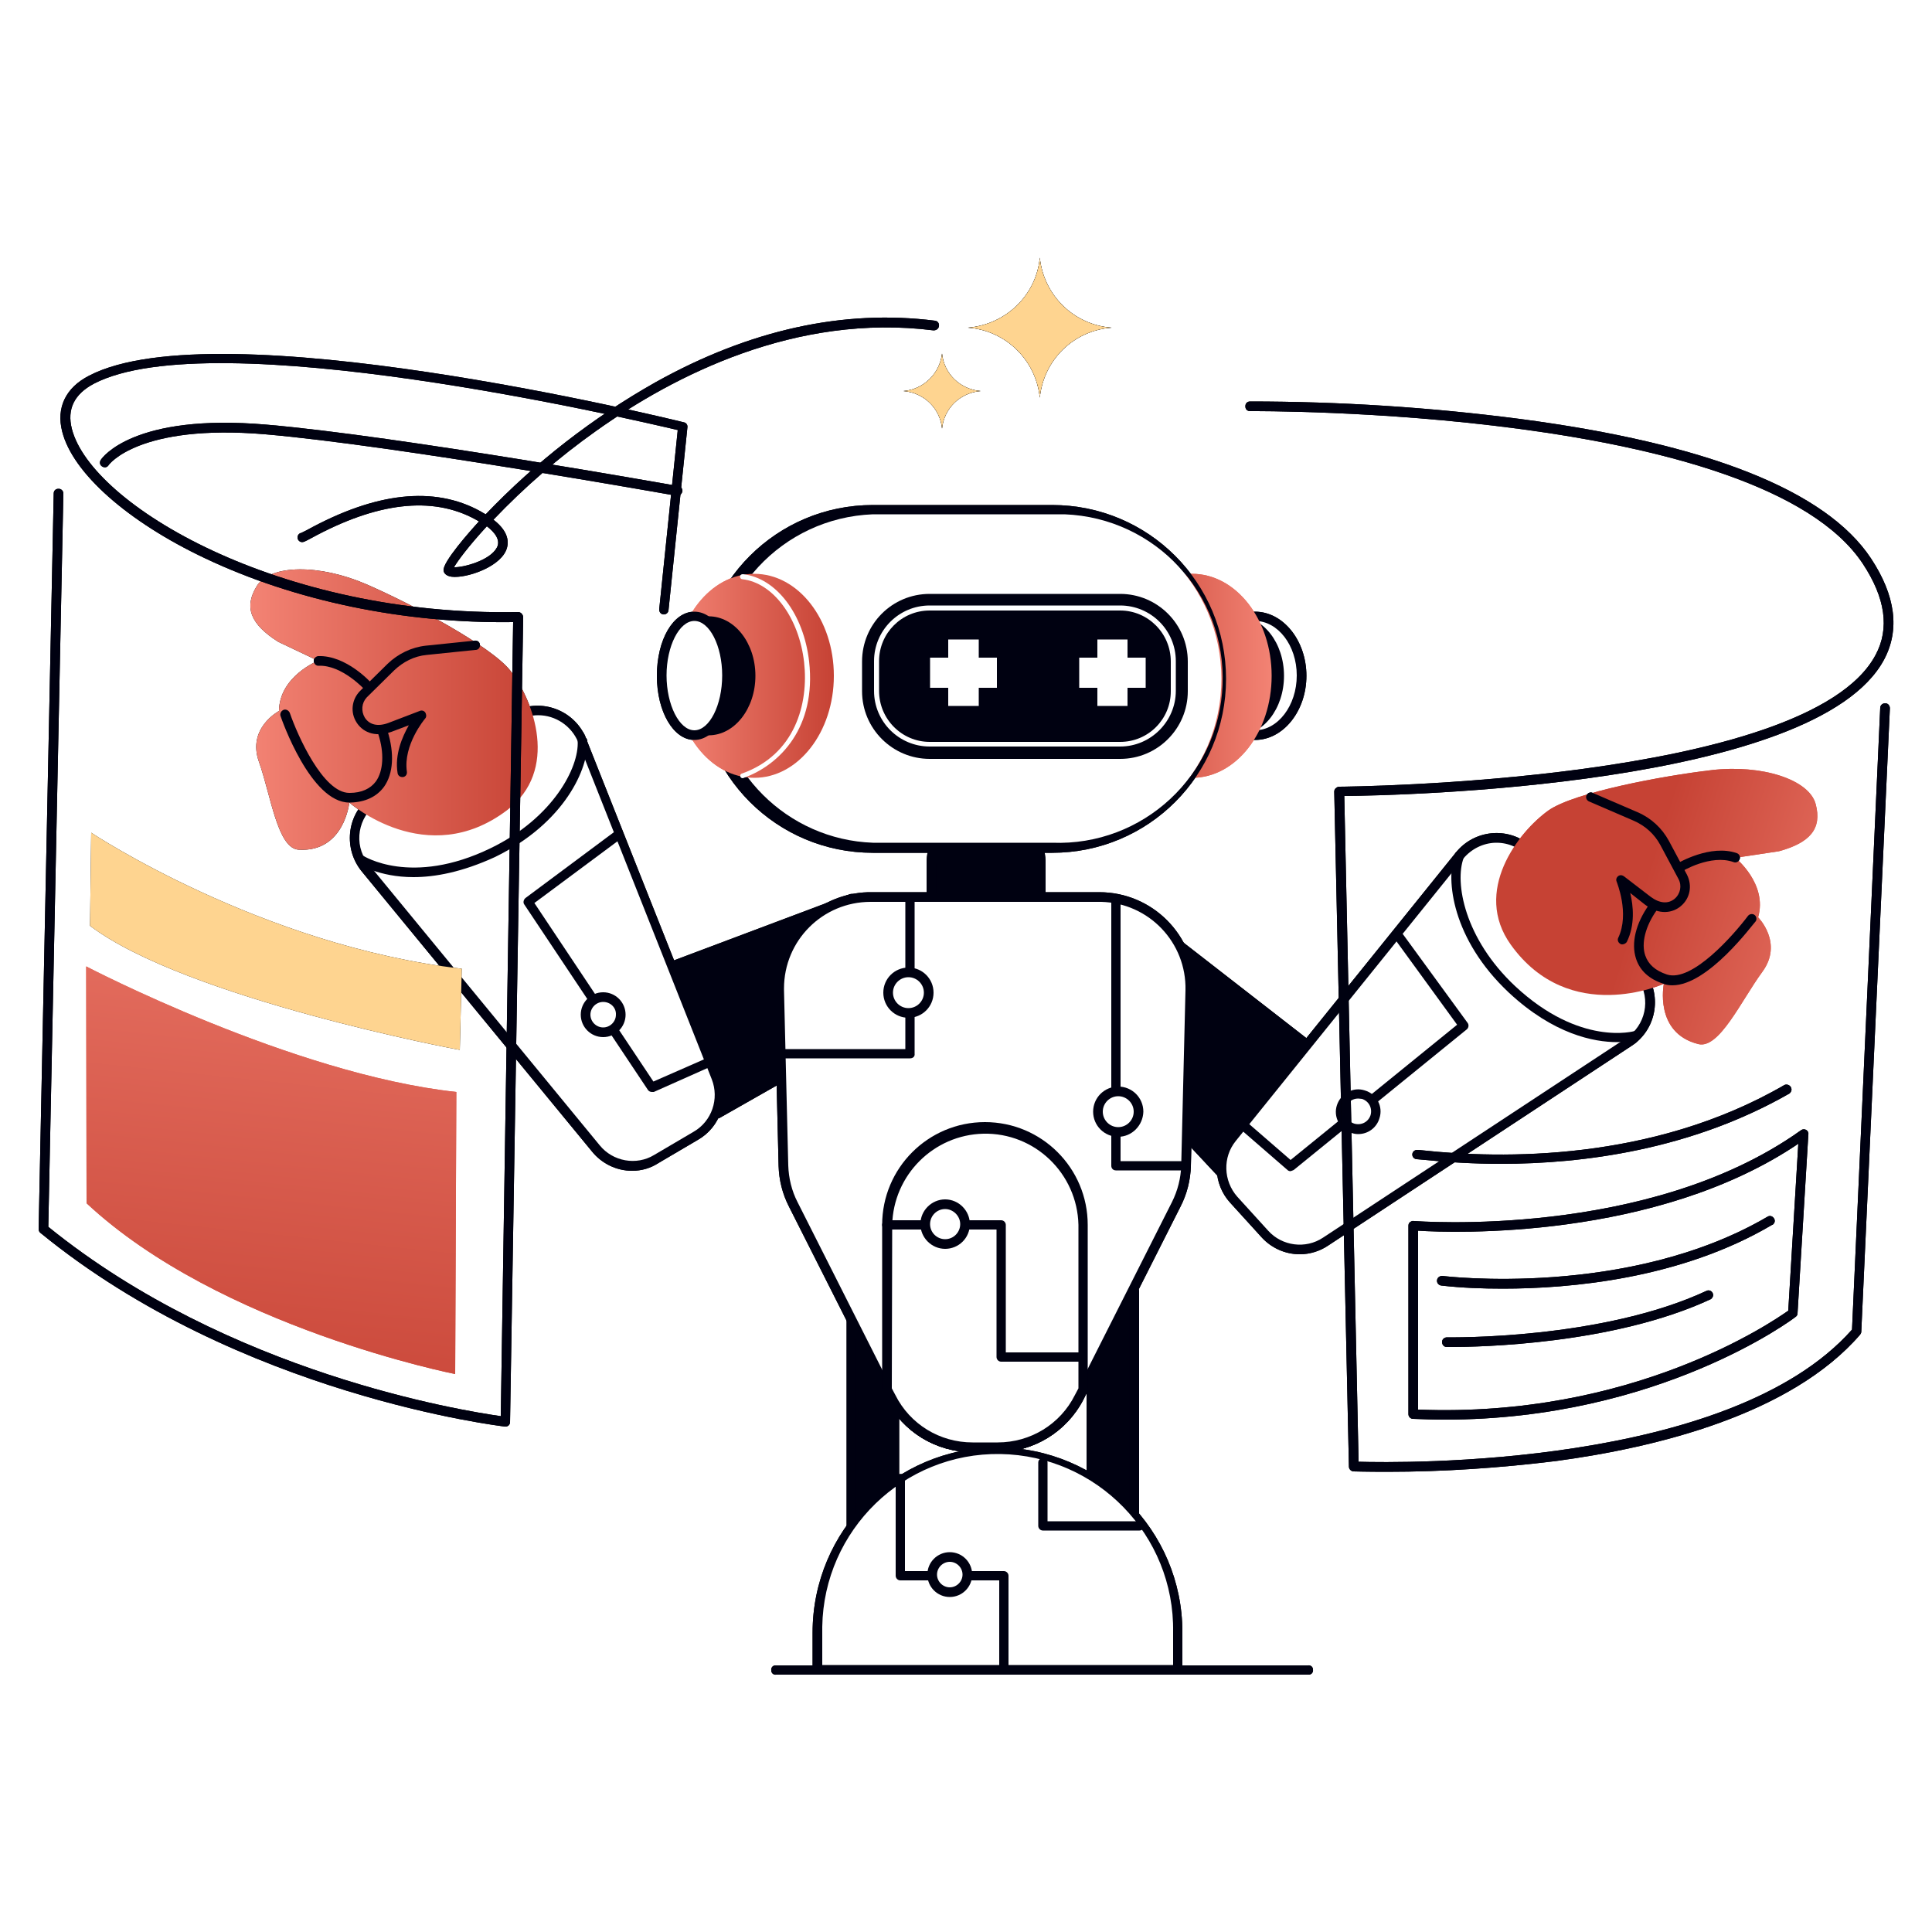 
                            <svg width="200" height="200" xmlns="http://www.w3.org/2000/svg">
                             
                            <g data-id="layer-nxjy6ph2x" class="draggable" style="" transform="translate(0, 0) scale(0.4)"><g id="robot" data-id="layer-gxlxbgln0" class="draggable">
	<rect x="220.3" y="334.2" class="st0 draggable" width="11.2" height="73.5" data-id="layer-cea4um8c9"></rect>
	<path class="st0 draggable" d="M231.5,408.9h-11.2c-0.7,0-1.2-0.6-1.2-1.2v-73.5c0-0.7,0.5-1.2,1.2-1.2c0,0,0,0,0,0h11.2   c0.7,0,1.2,0.6,1.2,1.2v73.5C232.8,408.3,232.2,408.9,231.5,408.9z M221.5,406.4h8.7v-71h-8.7V406.4z" data-id="layer-f6vvuvwnc"></path>
	<rect x="282.4" y="334.2" class="st0 draggable" width="11.2" height="73.5" data-id="layer-6ieeneh92"></rect>
	<path class="st0 draggable" d="M293.6,408.9h-11.2c-0.7,0-1.2-0.6-1.2-1.2v-73.5c0-0.7,0.6-1.2,1.2-1.2h11.2c0.7,0,1.2,0.5,1.2,1.2   c0,0,0,0,0,0v73.5C294.8,408.3,294.3,408.9,293.6,408.9L293.6,408.9z M283.6,406.4h8.7v-71h-8.7V406.4z" data-id="layer-xauyjl22z"></path>
	<polygon class="st0 draggable" points="173.6,250.1 220.4,232.5 220.4,268.3 185.4,288.2  " data-id="layer-d66muphfk"></polygon>
	<path class="st0 draggable" d="M185.4,289.5c-0.5,0-1-0.4-1.2-0.9l-11.8-38.1c-0.2-0.6,0.1-1.3,0.8-1.5l46.8-17.6c0.6-0.2,1.3,0.1,1.6,0.7   c0.1,0.1,0.1,0.3,0.1,0.5v35.8c0,0.4-0.2,0.9-0.6,1.1l-35,19.9C185.8,289.4,185.6,289.5,185.4,289.5z M175.1,250.9l11,35.5l33-18.8   v-33.3L175.1,250.9z" data-id="layer-xhlmc25tr"></path>
	<path class="st1 draggable" d="M150.7,191.6c-2.5-6.3-9.6-9.4-15.9-6.9c-0.6,0.2-1.2,0.5-1.8,0.9l-11.6,6.8l-12,7.1l-11.6,6.8   c-5.8,3.4-7.8,11-4.3,16.8c0.3,0.5,0.7,1.1,1.1,1.6l59.6,72.5c3.8,4.7,10.5,5.8,15.7,2.8l0,0l10.2-6l0,0c5.2-3.1,7.4-9.5,5.2-15.1   L150.7,191.6z" data-id="layer-mpjz231jt"></path>
	<path class="st0 draggable" d="M163.6,303c-4.1,0-7.9-1.9-10.4-5l-59.6-72.5c-4.7-5.8-3.9-14.3,1.8-19c0.5-0.5,1.1-0.9,1.7-1.2l35.2-20.8   c6.4-3.8,14.7-1.6,18.5,4.8c0.4,0.6,0.7,1.2,0.9,1.9l34.6,87.2c2.5,6.2,0.1,13.3-5.7,16.6l-10.2,6C168.4,302.3,166.1,303,163.6,303   z M139.3,185.1c-2,0-3.9,0.5-5.6,1.5l-35.2,20.8c-5.3,3-7.1,9.8-4,15c0.3,0.5,0.7,1.1,1.1,1.5l59.6,72.5c3.4,4.2,9.5,5.3,14.1,2.5   l10.2-6c4.7-2.7,6.7-8.5,4.7-13.6l-34.6-87.3C147.9,187.9,143.8,185.1,139.3,185.1L139.3,185.1z" data-id="layer-m0qoxrvrg"></path>
	
		<linearGradient id="SVGID_1_" gradientUnits="userSpaceOnUse" x1="64.863" y1="318.381" x2="139.194" y2="318.381" gradientTransform="matrix(1 0 0 -1 0 502)" data-id="layer-i8qdb7wl8">
		<stop offset="0" style="stop-color:#F38374" data-id="layer-6ytbnoah9"></stop>
		<stop offset="1" style="stop-color:#C64234" data-id="layer-4177z8dyc"></stop>
	</linearGradient>
	<path class="st2 draggable" d="M131.2,209.7c13.6-10.3,6.9-28.4,0.9-36.1c-4.9-6.3-25.3-17.2-37.3-22.4s-24.8-5.2-28.3,0.4s-1.6,10,5.5,14.5   l10.3,4.9c0,0-10,4-10.1,13c0,0-8.3,4.4-5.2,13.1c3.1,8.7,4.8,22.5,10.3,22.8c11.8,0.7,13.1-12.2,13.1-12.2   S110.4,225.4,131.2,209.7z" data-id="layer-mxv5auua2"></path>
	<path class="st0 draggable" d="M107,227c-9,0-14.2-3.4-14.5-3.6c-0.5-0.4-0.6-1.2-0.2-1.7c0.4-0.5,1-0.6,1.6-0.3l0,0   c0.1,0.1,12.5,8.1,33.1-1.9c16.1-7.8,22.9-20.9,22.5-27.7c0-0.7,0.6-1.2,1.3-1.2c0.6,0,1.1,0.5,1.2,1.1c0.4,7-5.8,21.3-23.9,30.1   C119.6,225.7,112.6,227,107,227z" data-id="layer-6s93qrro3"></path>
	<path class="st0 draggable" d="M104.1,201.1c-0.6,0-1.1-0.4-1.2-1c-0.8-4.8,1.2-9.4,2.9-12.4l-4.5,1.7c-4.6,1.6-7.6-0.2-9-2.4   c-1.7-2.6-1.3-6,0.9-8.2l7.1-7c2.7-2.6,6.2-4.3,9.9-4.7l12.6-1.3c0.7-0.1,1.3,0.3,1.4,1s-0.3,1.3-1,1.4c-0.1,0-0.1,0-0.2,0   l-12.6,1.3c-3.2,0.3-6.1,1.8-8.4,4l-7.1,7c-1.3,1.4-1.5,3.5-0.5,5.2c1.2,1.9,3.4,2.4,6.1,1.4l8.1-3.1c0.6-0.3,1.4,0,1.6,0.7   c0.2,0.5,0.1,1-0.2,1.3c-0.1,0.1-5.7,6.8-4.7,13.7c0.1,0.7-0.3,1.3-1,1.4L104.1,201.1z" data-id="layer-rq8t8a6fn"></path>
	<path class="st0 draggable" d="M90.4,207.7c-10,0-17.5-21.5-17.8-22.4c-0.2-0.6,0.1-1.3,0.8-1.6c0.6-0.2,1.3,0.1,1.6,0.8   c2,5.8,8.6,20.7,15.4,20.7h0.1c3.1,0,5.4-1.1,6.8-3c1.9-2.7,2.2-7.3,0.6-12.2c-0.2-0.6,0.1-1.3,0.8-1.6c0.6-0.2,1.3,0.1,1.6,0.8   c1.8,5.8,1.5,11-0.9,14.4c-1.9,2.6-4.9,4-8.7,4.1L90.4,207.7z" data-id="layer-qv3xb3z6o"></path>
	<path class="st0 draggable" d="M95.4,179c-0.4,0-0.7-0.1-0.9-0.4c-0.1-0.1-6-6.6-12.1-6.3c-0.7,0-1.2-0.6-1.2-1.3c0-0.6,0.5-1.1,1.1-1.2   c7.3-0.3,13.8,6.9,14,7.2c0.5,0.5,0.4,1.3-0.1,1.7C96,178.9,95.7,179,95.4,179L95.4,179z" data-id="layer-vn8grumbc"></path>
	<path class="st0 draggable" d="M168.7,282.6c-0.4,0-0.8-0.2-1-0.5l-32-48c-0.4-0.5-0.2-1.3,0.3-1.7l22.7-16.9c0.6-0.4,1.3-0.3,1.7,0.3   c0.4,0.6,0.3,1.3-0.3,1.7l0,0l-21.8,16.2l30.8,46.2l13.7-6c0.6-0.3,1.4,0,1.6,0.6c0.3,0.6,0,1.4-0.6,1.6l-14.6,6.5   C169.1,282.6,168.9,282.6,168.7,282.6z" data-id="layer-6t50m30db"></path>
	<circle class="st1 draggable" cx="156.1" cy="262.6" r="4.6" data-id="layer-6v9ketk33"></circle>
	<path class="st0 draggable" d="M156.1,268.4c-3.2,0-5.8-2.6-5.8-5.8c0-3.2,2.6-5.8,5.8-5.8c3.2,0,5.8,2.6,5.8,5.8l0,0   C161.9,265.8,159.3,268.4,156.1,268.4z M156.1,259.3c-1.8,0-3.3,1.5-3.3,3.3c0,1.8,1.5,3.3,3.3,3.3s3.3-1.5,3.3-3.3c0,0,0,0,0,0   C159.5,260.8,158,259.3,156.1,259.3z" data-id="layer-cwlz7erhw"></path>
	<polygon class="st0 draggable" points="338.6,270.5 299,239.9 288.5,274.1 316,303.5  " data-id="layer-tht30qo0h"></polygon>
	<path class="st0 draggable" d="M316,304.7c-0.3,0-0.7-0.1-0.9-0.4l-27.5-29.4c-0.3-0.3-0.4-0.8-0.3-1.2l10.6-34.2c0.2-0.7,0.9-1,1.5-0.8   c0.1,0,0.3,0.1,0.4,0.2l39.5,30.7c0.5,0.4,0.6,1.1,0.3,1.7L317,304.2C316.8,304.5,316.5,304.7,316,304.7L316,304.7z M289.9,273.8   l26,27.7l21-30.7L299.7,242L289.9,273.8z" data-id="layer-rxgts3cm7"></path>
	<path class="st1 draggable" d="M377.7,221.5c4.3-5.3,12-6.1,17.3-1.9c0.5,0.4,1,0.8,1.4,1.3l9,10l9.4,10.3l9,10c4.6,5,4.2,12.8-0.8,17.3   c-0.5,0.4-1,0.8-1.5,1.2l-78.4,51.6c-5.1,3.3-11.8,2.5-15.8-2l0,0l-8-8.8l0,0c-4.1-4.5-4.3-11.3-0.5-16L377.7,221.5z" data-id="layer-enoomrmsy"></path>
	<path class="st0 draggable" d="M336.4,324.6c-3.8,0-7.4-1.6-10-4.5l-8-8.8c-4.5-4.9-4.7-12.4-0.5-17.6l58.9-73.1c4.7-5.8,13.2-6.7,19-2   c0.5,0.4,1.1,0.9,1.5,1.4l27.5,30.3c5,5.5,4.6,14.1-0.9,19.1c-0.5,0.5-1.1,0.9-1.7,1.3l-78.4,51.6   C341.6,323.8,339,324.6,336.4,324.6z M387.3,218.1H387c-3.2,0.1-6.2,1.6-8.3,4.1l0,0l-58.9,73.1c-3.4,4.2-3.2,10.3,0.4,14.4l8,8.8   c3.6,4,9.7,4.8,14.2,1.8l78.4-51.6c5.1-3.3,6.5-10.1,3.2-15.2c-0.3-0.5-0.7-1-1.1-1.5l-27.5-30.2   C393.4,219.4,390.4,218.1,387.3,218.1z M377.7,221.5L377.7,221.5z" data-id="layer-ro5q73io2"></path>
	
		<linearGradient id="SVGID_00000070814351088157317670000017130154010324288173_" gradientUnits="userSpaceOnUse" x1="-6549.533" y1="1428.439" x2="-6475.203" y2="1428.439" gradientTransform="matrix(-0.96 -0.3 0.3 -0.96 -6218.97 -343.38)" data-id="layer-fox8471t2">
		<stop offset="0" style="stop-color:#F38374" data-id="layer-mq4evqd41"></stop>
		<stop offset="1" style="stop-color:#C64234" data-id="layer-czizb8kxx"></stop>
	</linearGradient>
	<path style="fill:url(#SVGID_00000070814351088157317670000017130154010324288173_);" d="M391,244.5c-9.9-13.8,1.8-29.1,9.8-34.8   c6.6-4.6,29.3-8.9,42.2-10.4s25.2,2.4,26.9,8.8s-1.5,10-9.5,12.2l-11.3,1.7c0,0,8.4,6.7,5.9,15.4c0,0,6.6,6.6,1.1,14.1   s-11.2,20.1-16.6,18.7c-11.5-2.9-8.9-15.6-8.9-15.6S406.2,265.7,391,244.5z" data-id="layer-oi97om7a4" class="draggable"></path>
	<path class="st0 draggable" d="M418.5,269.7c-6,0-16.4-2-28-12.8c-14.7-13.8-16.4-29.3-14-35.8c0.2-0.6,1-1,1.6-0.7c0.6,0.2,1,1,0.7,1.6   c-2.4,6.4,0.2,20.9,13.3,33.2c16.8,15.7,30.9,11.7,31,11.6c0.6-0.2,1.4,0.1,1.6,0.7c0.2,0.6-0.1,1.4-0.7,1.6c0,0-0.1,0-0.1,0   C422.2,269.5,420.3,269.7,418.5,269.7z" data-id="layer-c4k423s7o"></path>
	<path class="st0 draggable" d="M419.9,244.4c-0.2,0-0.4,0-0.5-0.1c-0.6-0.3-0.9-1-0.6-1.6c0,0,0,0,0,0c3-6.3-0.4-14.4-0.4-14.5   c-0.3-0.6,0-1.3,0.6-1.6c0.4-0.2,0.9-0.1,1.3,0.2l6.9,5.3c2.3,1.7,4.5,1.9,6.2,0.5c1.5-1.3,1.9-3.4,1-5.1l-4.7-8.8   c-1.5-2.8-3.9-5-6.9-6.3l-11.6-5c-0.6-0.3-0.9-1-0.6-1.6c0.3-0.6,1-0.9,1.6-0.6l11.6,5c3.5,1.5,6.3,4.1,8.1,7.4l4.7,8.8   c1.4,2.8,0.8,6.1-1.6,8.1c-2,1.7-5.5,2.5-9.3-0.4l-3.8-3c0.8,3.3,1.3,8.3-0.9,12.7C420.8,244.1,420.3,244.4,419.9,244.4z" data-id="layer-ccheuns5h"></path>
	<path class="st0 draggable" d="M432.8,255c-0.8,0-1.6-0.1-2.3-0.4c-3.7-1.2-6.1-3.4-7.1-6.5c-1.3-4-0.1-9.1,3.4-14c0.4-0.5,1.2-0.6,1.7-0.2   c0.5,0.4,0.6,1.1,0.3,1.6c-3,4.2-4.1,8.7-3,11.8c0.8,2.3,2.6,3.9,5.6,4.9c6.5,2.1,17.3-10.3,21-15.2c0.4-0.5,1.2-0.6,1.7-0.2   c0.5,0.4,0.6,1.1,0.3,1.6C453.6,239.2,442.1,255,432.8,255z" data-id="layer-d7izkau1b"></path>
	<path class="st0 draggable" d="M434.6,225.8c-0.7,0-1.2-0.6-1.2-1.2c0-0.4,0.2-0.8,0.6-1.1c0.4-0.2,8.7-5.1,15.5-2.7c0.6,0.2,1,0.9,0.7,1.6   c-0.2,0.6-0.9,1-1.6,0.7c-5.8-2.1-13.4,2.4-13.4,2.5C435.1,225.8,434.9,225.8,434.6,225.8z" data-id="layer-ymuq5p9jp"></path>
	<path class="st0 draggable" d="M334,303.1c-0.3,0-0.6-0.1-0.8-0.3l-12.1-10.5c-0.5-0.5-0.6-1.2-0.1-1.8c0.4-0.5,1.2-0.6,1.7-0.1c0,0,0,0,0,0   l11.3,9.8l43.1-35l-16-22c-0.4-0.6-0.2-1.3,0.4-1.7c0.5-0.3,1.2-0.2,1.6,0.3l16.7,22.9c0.4,0.5,0.3,1.3-0.2,1.7l-44.8,36.4   C334.6,302.9,334.3,303,334,303.1z" data-id="layer-k15yksrn9"></path>
	<circle class="st1 draggable" cx="351.5" cy="287.6" r="4.6" data-id="layer-jimsg59ea"></circle>
	<path class="st0 draggable" d="M351.5,293.5c-0.6,0-1.2-0.1-1.7-0.3c-3.1-0.9-4.8-4.2-3.8-7.2s4.2-4.8,7.2-3.8c3.1,0.9,4.8,4.2,3.8,7.2   C356.3,291.8,354.1,293.5,351.5,293.5z M351.5,284.3c-1.5,0-2.7,0.9-3.2,2.3l0,0c-0.5,1.8,0.4,3.6,2.2,4.2c1.8,0.5,3.6-0.4,4.2-2.2   c0.5-1.8-0.4-3.6-2.2-4.2c0,0,0,0,0,0C352.2,284.4,351.9,284.3,351.5,284.3L351.5,284.3z M347.2,286.3L347.2,286.3z" data-id="layer-hiwowrkr0"></path>
	<path class="st0 draggable" d="M255.2,209.2L255.2,209.2c7.8,0,14.2,6.4,14.2,14.2l0,0v23.4l0,0H241l0,0v-23.4   C241,215.5,247.3,209.2,255.2,209.2C255.2,209.2,255.2,209.2,255.2,209.2z" data-id="layer-eytxqwr9d"></path>
	<path class="st0 draggable" d="M269.4,248H241c-0.7,0-1.2-0.5-1.2-1.2c0,0,0,0,0,0v-23.4c0-8.5,6.9-15.4,15.4-15.4c8.5,0,15.4,6.9,15.4,15.4   v23.4C270.6,247.4,270.1,248,269.4,248C269.4,248,269.4,248,269.4,248z M242.3,245.5h25.9v-22.2c-0.6-7.2-6.9-12.5-14-11.9   c-6.3,0.5-11.3,5.5-11.9,11.9V245.5z" data-id="layer-cr7e3ckuk"></path>
	<path class="st1 draggable" d="M308,256.3l-1.1,45.3c-0.1,3.5-0.9,7-2.5,10.1l-24.2,47.9l-1,2c-4,8-12.2,13-21.1,13h-6.5   c-8.9,0-17.1-5-21.1-13l-1-2l-24.2-47.9c-1.6-3.1-2.5-6.6-2.5-10.1l-1.1-45.3c-0.3-13,10-23.9,23-24.2c0.2,0,0.4,0,0.6,0h59.2   c13,0,23.6,10.5,23.6,23.6C308.1,255.9,308.1,256.1,308,256.3z" data-id="layer-w0coe2ub3"></path>
	<path class="st0 draggable" d="M258.1,375.8h-6.5c-9.4,0-18-5.3-22.2-13.6l-25.2-49.9c-1.7-3.3-2.6-6.9-2.7-10.6l-1.1-45.3   c-0.3-13.7,10.5-25.1,24.3-25.5c0.2,0,0.4,0,0.6,0h59.2c13.7,0,24.8,11.1,24.8,24.9c0,0.2,0,0.4,0,0.6l-1.1,45.3   c-0.1,3.7-1,7.3-2.7,10.6l-25.2,49.9C276.1,370.5,267.5,375.8,258.1,375.8z M225.3,233.4c-12.4,0-22.4,10-22.4,22.4   c0,0.2,0,0.3,0,0.5l1.1,45.3c0.1,3.3,0.9,6.6,2.4,9.5l25.2,49.9c3.8,7.6,11.5,12.3,20,12.3h6.5c8.5,0,16.2-4.7,20-12.3l25.2-49.9   c1.5-3,2.3-6.2,2.4-9.5l1.1-45.3l0,0c0.3-12.4-9.5-22.6-21.8-22.9c-0.2,0-0.4,0-0.5,0L225.3,233.4z" data-id="layer-n7t9yc6wl"></path>
	<path class="st1 draggable" d="M280.2,317v42.6l-1,2c-4,8-12.2,13-21.1,13h-6.5c-8.9,0-17.1-5-21.1-13l-1-2V317c-0.3-14,10.8-25.6,24.8-25.8   c14-0.3,25.6,10.8,25.8,24.8C280.2,316.3,280.2,316.7,280.2,317z" data-id="layer-l52ng292o"></path>
	<path class="st0 draggable" d="M258.1,375.8h-6.5c-9.4,0-18-5.3-22.2-13.6l-1-2c-0.1-0.2-0.1-0.4-0.1-0.6V317c0-14.7,11.9-26.6,26.6-26.6   c14.7,0,26.6,11.9,26.6,26.6v42.6c0,0.2,0,0.4-0.1,0.6l-1,2C276.1,370.5,267.5,375.8,258.1,375.8L258.1,375.8z M230.8,359.3   l0.9,1.7c3.8,7.6,11.5,12.3,20,12.3h6.5c8.5,0,16.2-4.7,20-12.3l0.9-1.7V317c-0.3-13.3-11.3-23.9-24.6-23.6   c-12.9,0.3-23.3,10.7-23.6,23.6L230.8,359.3z M280.2,359.6L280.2,359.6z" data-id="layer-cu7r44hwj"></path>
	<path class="st0 draggable" d="M235.5,273.9h-33.2c-0.7,0.1-1.3-0.4-1.3-1.1c-0.1-0.7,0.4-1.3,1.1-1.3c0.1,0,0.1,0,0.2,0h32v-39   c0-0.7,0.6-1.2,1.2-1.2c0.7,0,1.2,0.6,1.2,1.2v40.2C236.8,273.4,236.3,273.9,235.5,273.9C235.6,273.9,235.6,273.9,235.5,273.9z" data-id="layer-q009hawwl"></path>
	<path class="st0 draggable" d="M306.9,302.9h-18.1c-0.7,0-1.2-0.5-1.2-1.2c0,0,0,0,0,0v-68.2c-0.1-0.7,0.4-1.3,1.1-1.3   c0.7-0.1,1.3,0.4,1.3,1.1c0,0.1,0,0.1,0,0.2v67h16.8c0.7-0.1,1.3,0.4,1.3,1.1c0.1,0.7-0.4,1.3-1.1,1.3   C307.1,302.8,307,302.8,306.9,302.9L306.9,302.9z" data-id="layer-hmmssaau8"></path>
	<circle class="st1 draggable" cx="235.1" cy="256.9" r="5.2" data-id="layer-bqqxgkesz"></circle>
	<path class="st0 draggable" d="M235.1,263.4c-3.6,0-6.5-2.9-6.5-6.5c0-3.6,2.9-6.5,6.5-6.5c3.6,0,6.5,2.9,6.5,6.5c0,0,0,0,0,0   C241.6,260.5,238.7,263.4,235.1,263.4z M235.1,252.9c-2.2,0-4,1.8-4,4s1.8,4,4,4s4-1.8,4-4S237.3,252.9,235.1,252.9z" data-id="layer-7afq17zva"></path>
	<circle class="st1 draggable" cx="289.4" cy="287.7" r="5.2" data-id="layer-ekhkgqsl6"></circle>
	<path class="st0 draggable" d="M289.4,294.2c-3.6,0-6.5-2.9-6.5-6.5s2.9-6.5,6.5-6.5s6.5,2.9,6.5,6.5c0,0,0,0,0,0   C295.8,291.3,292.9,294.2,289.4,294.2z M289.4,283.7c-2.2,0-4,1.8-4,4s1.8,4,4,4s4-1.8,4-4S291.6,283.7,289.4,283.7z" data-id="layer-0jw5joqtx"></path>
	<path class="st0 draggable" d="M279.6,352.4h-20.5c-0.7,0-1.2-0.6-1.2-1.2v-33h-28.4c-0.7,0-1.2-0.6-1.2-1.2c0-0.7,0.6-1.2,1.2-1.2h29.6   c0.7,0,1.2,0.6,1.2,1.2v33h19.2c0.7,0,1.2,0.6,1.2,1.2C280.9,351.8,280.3,352.4,279.6,352.4L279.6,352.4z" data-id="layer-tmkedg6uh"></path>
	<circle class="st1 draggable" cx="244.6" cy="316.8" r="5.1" data-id="layer-puoevmy76"></circle>
	<path class="st0 draggable" d="M244.6,323.2c-3.5,0-6.4-2.9-6.4-6.4c0-3.5,2.9-6.4,6.4-6.4c3.5,0,6.4,2.9,6.4,6.4   C251,320.4,248.1,323.2,244.6,323.2C244.6,323.2,244.6,323.2,244.6,323.2z M244.6,312.9c-2.2,0-3.9,1.8-3.9,3.9   c0,2.2,1.8,3.9,3.9,3.9c2.2,0,3.9-1.8,3.9-3.9C248.5,314.7,246.7,312.9,244.6,312.9L244.6,312.9z" data-id="layer-xirxoqvj5"></path>
	<ellipse class="st1" cx="324.8" cy="174.9" rx="12" ry="15.4" data-id="layer-hhk49uovz"></ellipse>
	<path class="st0 draggable" d="M324.8,191.5c-7.3,0-13.3-7.5-13.3-16.6s6-16.6,13.3-16.6s13.3,7.5,13.3,16.6S332.1,191.5,324.8,191.5z    M324.8,160.7c-6,0-10.8,6.4-10.8,14.1s4.9,14.2,10.8,14.2s10.8-6.4,10.8-14.2S330.7,160.7,324.8,160.7z" data-id="layer-hgttk8oo0"></path>
	<ellipse class="st0" cx="320.3" cy="174.9" rx="12" ry="15.4" data-id="layer-44lwnbyx8"></ellipse>
	
		<linearGradient id="SVGID_00000148640055561441688570000000496846112681018300_" gradientUnits="userSpaceOnUse" x1="-6442.09" y1="1856.84" x2="-6400.83" y2="1856.84" gradientTransform="matrix(-1 0 0 1 -6112.94 -1681.99)" data-id="layer-19dcsw4i7">
		<stop offset="0" style="stop-color:#F38374" data-id="layer-mthuy4fe5"></stop>
		<stop offset="1" style="stop-color:#C64234" data-id="layer-af3i2dbpp"></stop>
	</linearGradient>
	
		<ellipse style="fill:url(#SVGID_00000148640055561441688570000000496846112681018300_);" cx="308.5" cy="174.9" rx="20.6" ry="26.4" data-id="layer-8qnlb3ecc"></ellipse>
	<path class="st1 draggable" d="M225.9,131.9h46.4c24.2,0,43.8,19.6,43.8,43.8v0c0,24.2-19.6,43.8-43.8,43.8h-46.4   c-24.2,0-43.8-19.6-43.8-43.8v0C182.2,151.5,201.8,131.9,225.9,131.9z" data-id="layer-9yqjteaxa"></path>
	<path class="st0 draggable" d="M272.3,220.7h-46.4c-24.9,0-45-20.1-45-45s20.1-45,45-45h46.4c24.9,0,45,20.1,45,45S297.2,220.7,272.3,220.7z    M225.9,133.1c-23.5,0.9-41.8,20.6-40.9,44.1c0.8,22.2,18.7,40.1,40.9,40.9h46.4c23.5,0.9,43.2-17.4,44.1-40.9   c0.9-23.5-17.4-43.2-40.9-44.1c-1.1,0-2.1,0-3.2,0H225.9z" data-id="layer-74q6iujor"></path>
	
		<linearGradient id="SVGID_00000033355949230174275210000013286783907026274204_" gradientUnits="userSpaceOnUse" x1="174.56" y1="327.15" x2="215.82" y2="327.15" gradientTransform="matrix(1 0 0 -1 0 502)" data-id="layer-3t15zono9">
		<stop offset="0" style="stop-color:#F38374" data-id="layer-3mu7w0wgf"></stop>
		<stop offset="1" style="stop-color:#C64234" data-id="layer-dwl0sjl28"></stop>
	</linearGradient>
	
		<ellipse style="fill:url(#SVGID_00000033355949230174275210000013286783907026274204_);" cx="195.2" cy="174.9" rx="20.6" ry="26.4" data-id="layer-cwwzhk3y7"></ellipse>
	<ellipse class="st0" cx="183.4" cy="174.9" rx="12.1" ry="15.4" data-id="layer-tbb7ldpia"></ellipse>
	<ellipse class="st1" cx="179.7" cy="174.9" rx="8.4" ry="15.4" data-id="layer-w8t9ohaoj"></ellipse>
	<path class="st0 draggable" d="M179.7,191.5c-5.4,0-9.7-7.3-9.7-16.6s4.2-16.6,9.7-16.6s9.7,7.3,9.7,16.6S185.1,191.5,179.7,191.5z    M179.7,160.7c-3.9,0-7.2,6.5-7.2,14.1s3.3,14.2,7.2,14.2s7.2-6.5,7.2-14.2S183.6,160.7,179.7,160.7z" data-id="layer-n0h94nlr1"></path>
	<path class="st1 draggable" d="M192.2,201.4c-0.3,0-0.5-0.2-0.6-0.4c-0.1-0.3,0-0.7,0.4-0.8c0,0,0,0,0,0c13.8-4.9,17.3-18.1,16.1-28.8   c-1.3-11.5-8-20.6-16-21.5c-0.3,0-0.6-0.3-0.6-0.7c0-0.3,0.3-0.6,0.7-0.6c0,0,0,0,0.1,0c8.6,1,15.7,10.3,17.1,22.6   c1.9,17-7.5,26.7-16.9,30.1C192.4,201.4,192.3,201.4,192.2,201.4z" data-id="layer-5ek49msxx"></path>
	<path class="st0 draggable" d="M240.6,153.7h49.3c9.6,0,17.5,7.8,17.5,17.5v7.7c0,9.6-7.8,17.5-17.5,17.5h-49.3c-9.6,0-17.5-7.8-17.5-17.5   v-7.7C223.1,161.5,230.9,153.7,240.6,153.7z" data-id="layer-c45w49g0u"></path>
	<path class="st1 draggable" d="M289.9,193.2h-49.3c-7.9,0-14.4-6.4-14.4-14.4v-7.7c0-7.9,6.4-14.4,14.4-14.4h49.3c7.9,0,14.4,6.4,14.4,14.4   v7.7C304.3,186.7,297.8,193.2,289.9,193.2z M240.6,158c-7.3,0-13.1,5.9-13.1,13.1v7.7c0,7.3,5.9,13.2,13.1,13.2c0,0,0,0,0,0h49.3   c7.3,0,13.1-5.9,13.1-13.1v-7.7c0-7.3-5.9-13.2-13.1-13.2c0,0,0,0,0,0H240.6z" data-id="layer-bv8pxuq1v"></path>
	<path class="st1 draggable" d="M258,170.2h-4.7v-4.7h-7.9v4.7h-4.7v7.8h4.7v4.7h7.9v-4.7h4.7V170.2z" data-id="layer-712rdb8s0"></path>
	<path class="st1 draggable" d="M296.5,170.2h-4.7v-4.7H284v4.7h-4.7v7.8h4.7v4.7h7.8v-4.7h4.7V170.2z" data-id="layer-vctckfqh5"></path>
	<path class="st1 draggable" d="M258.1,375.8L258.1,375.8c25.8,0,46.6,20.9,46.6,46.6l0,0v9.7l0,0h-93.3l0,0v-9.7   C211.5,396.7,232.4,375.8,258.1,375.8z" data-id="layer-q5vdmki42"></path>
	<path class="st0 draggable" d="M304.8,433.4h-93.3c-0.7,0-1.2-0.5-1.2-1.2c0,0,0,0,0,0v-9.7c0-26.4,21.4-47.9,47.8-47.9   c26.4,0,47.9,21.4,47.9,47.8c0,0,0,0,0,0v9.7C306,432.8,305.4,433.4,304.8,433.4z M212.8,430.9h90.8v-8.5   c0.4-25.1-19.7-45.7-44.7-46.1c-25.1-0.4-45.7,19.7-46.1,44.7c0,0.4,0,0.9,0,1.3V430.9z" data-id="layer-y3c0y2xo5"></path>
	<path class="st0 draggable" d="M338.5,433.4H200.9c-0.7,0.1-1.3-0.4-1.3-1.1c-0.1-0.7,0.4-1.3,1.1-1.3c0.1,0,0.1,0,0.2,0h137.6   c0.7-0.1,1.3,0.4,1.3,1.1c0.1,0.7-0.4,1.3-1.1,1.3C338.6,433.4,338.5,433.4,338.5,433.4z" data-id="layer-rgbikb2qr"></path>
	<path class="st0 draggable" d="M259.8,432.6c-0.7,0-1.2-0.5-1.2-1.2c0,0,0,0,0,0v-22.4h-25.6c-0.7,0-1.2-0.6-1.2-1.2v-25   c-0.1-0.7,0.4-1.3,1.1-1.3c0.7-0.1,1.3,0.4,1.3,1.1c0,0.1,0,0.1,0,0.2v23.8h25.6c0.7,0,1.2,0.6,1.2,1.2v23.7   C261,432,260.4,432.6,259.8,432.6z" data-id="layer-amf438icp"></path>
	<circle class="st1 draggable" cx="245.8" cy="407.5" r="4.6" data-id="layer-lfxorujbf"></circle>
	<path class="st0 draggable" d="M245.8,413.3c-3.2,0-5.8-2.6-5.8-5.8c0-3.2,2.6-5.8,5.8-5.8c3.2,0,5.8,2.6,5.8,5.8l0,0   C251.6,410.7,249,413.3,245.8,413.3z M245.8,404.2c-1.8,0-3.3,1.5-3.3,3.3s1.5,3.3,3.3,3.3c1.8,0,3.3-1.5,3.3-3.3   S247.6,404.2,245.8,404.2L245.8,404.2z" data-id="layer-5z8ieu2g5"></path>
	<path class="st0 draggable" d="M294.8,396.1h-24.9c-0.7,0-1.2-0.6-1.2-1.2v-16.4c0-0.7,0.6-1.2,1.2-1.2c0.7,0,1.2,0.6,1.2,1.2l0,0v15.2h23.6   c0.7-0.1,1.3,0.4,1.3,1.1c0.1,0.7-0.4,1.3-1.1,1.3C294.9,396.1,294.9,396.1,294.8,396.1L294.8,396.1z" data-id="layer-airsgeh9d"></path>
</g><rect x="220.3" y="334.2" class="st0 draggable" width="11.2" height="73.5" style="; fill:#000111;" data-id="layer-swxti8fj6"></rect><path class="st0 draggable" d="M231.5,408.9h-11.2c-0.7,0-1.2-0.6-1.2-1.2v-73.5c0-0.7,0.5-1.2,1.2-1.2c0,0,0,0,0,0h11.2   c0.7,0,1.2,0.6,1.2,1.2v73.5C232.8,408.3,232.2,408.9,231.5,408.9z M221.5,406.4h8.7v-71h-8.7V406.4z" style="; fill:#000111;" data-id="layer-46icxbsdm"></path><rect x="282.4" y="334.2" class="st0 draggable" width="11.2" height="73.5" style="; fill:#000111;" data-id="layer-mqjkks3m8"></rect><path class="st0 draggable" d="M293.6,408.9h-11.2c-0.7,0-1.2-0.6-1.2-1.2v-73.5c0-0.7,0.6-1.2,1.2-1.2h11.2c0.7,0,1.2,0.5,1.2,1.2   c0,0,0,0,0,0v73.5C294.8,408.3,294.3,408.9,293.6,408.9L293.6,408.9z M283.6,406.4h8.7v-71h-8.7V406.4z" style="; fill:#000111;" data-id="layer-z47yeh7r3"></path><polygon class="st0 draggable" points="173.6,250.1 220.4,232.5 220.4,268.3 185.4,288.2  " style="; fill:#000111;" data-id="layer-uwszisfwn"></polygon><path class="st0 draggable" d="M185.4,289.5c-0.5,0-1-0.4-1.2-0.9l-11.8-38.1c-0.2-0.6,0.1-1.3,0.8-1.5l46.8-17.6c0.6-0.2,1.3,0.1,1.6,0.7   c0.1,0.1,0.1,0.3,0.1,0.5v35.8c0,0.4-0.2,0.9-0.6,1.1l-35,19.9C185.8,289.4,185.6,289.5,185.4,289.5z M175.1,250.9l11,35.5l33-18.8   v-33.3L175.1,250.9z" style="; fill:#000111;" data-id="layer-6wr5tr95m"></path><path class="st1 draggable" d="M150.7,191.6c-2.5-6.3-9.6-9.4-15.9-6.9c-0.6,0.2-1.2,0.5-1.8,0.9l-11.6,6.8l-12,7.1l-11.6,6.8   c-5.8,3.4-7.8,11-4.3,16.8c0.3,0.5,0.7,1.1,1.1,1.6l59.6,72.5c3.8,4.7,10.5,5.8,15.7,2.8l0,0l10.2-6l0,0c5.2-3.1,7.4-9.5,5.2-15.1   L150.7,191.6z" style="; fill:#FFFFFF;" data-id="layer-cqhoxeejm"></path><path class="st0 draggable" d="M163.6,303c-4.1,0-7.9-1.9-10.4-5l-59.6-72.5c-4.7-5.8-3.9-14.3,1.8-19c0.5-0.5,1.1-0.9,1.7-1.2l35.2-20.8   c6.4-3.8,14.7-1.6,18.5,4.8c0.4,0.6,0.7,1.2,0.9,1.9l34.6,87.2c2.5,6.2,0.1,13.3-5.7,16.6l-10.2,6C168.4,302.3,166.1,303,163.6,303   z M139.3,185.1c-2,0-3.9,0.5-5.6,1.5l-35.2,20.8c-5.3,3-7.1,9.8-4,15c0.3,0.5,0.7,1.1,1.1,1.5l59.6,72.5c3.4,4.2,9.5,5.3,14.1,2.5   l10.2-6c4.7-2.7,6.7-8.5,4.7-13.6l-34.6-87.3C147.9,187.9,143.8,185.1,139.3,185.1L139.3,185.1z" style="; fill:#000111;" data-id="layer-wy1t6non9"></path><linearGradient id="SVGID_1_" gradientUnits="userSpaceOnUse" x1="64.863" y1="318.381" x2="139.194" y2="318.381" gradientTransform="matrix(1 0 0 -1 0 502)" data-id="layer-h985f7gsl">
		<stop offset="0" style="stop-color:#F38374" data-id="layer-y8rg8p9qr"></stop>
		<stop offset="1" style="stop-color:#C64234" data-id="layer-adi3pksa1"></stop>
	</linearGradient><stop offset="0" style="stop-color:#F38374" data-id="layer-9lp5ikuc4"></stop><stop offset="1" style="stop-color:#C64234" data-id="layer-rqb7f04qa"></stop><path class="st2 draggable" d="M131.2,209.7c13.6-10.3,6.9-28.4,0.9-36.1c-4.9-6.3-25.3-17.2-37.3-22.4s-24.8-5.2-28.3,0.4s-1.6,10,5.5,14.5   l10.3,4.9c0,0-10,4-10.1,13c0,0-8.3,4.4-5.2,13.1c3.1,8.7,4.8,22.5,10.3,22.8c11.8,0.7,13.1-12.2,13.1-12.2   S110.4,225.4,131.2,209.7z" style="; fill:url(#SVGID_1_);" data-id="layer-jwdgcqqdo"></path><path class="st0 draggable" d="M107,227c-9,0-14.2-3.4-14.5-3.6c-0.5-0.4-0.6-1.2-0.2-1.7c0.4-0.5,1-0.6,1.6-0.3l0,0   c0.1,0.1,12.5,8.1,33.1-1.9c16.1-7.8,22.9-20.9,22.5-27.7c0-0.7,0.6-1.2,1.3-1.2c0.6,0,1.1,0.5,1.2,1.1c0.4,7-5.8,21.3-23.9,30.1   C119.6,225.7,112.6,227,107,227z" style="; fill:#000111;" data-id="layer-dcfq32vk8"></path><path class="st0 draggable" d="M104.1,201.1c-0.6,0-1.1-0.4-1.2-1c-0.8-4.8,1.2-9.4,2.9-12.4l-4.5,1.7c-4.6,1.6-7.6-0.2-9-2.4   c-1.7-2.6-1.3-6,0.9-8.2l7.1-7c2.7-2.6,6.2-4.3,9.9-4.7l12.6-1.3c0.7-0.1,1.3,0.3,1.4,1s-0.3,1.3-1,1.4c-0.1,0-0.1,0-0.2,0   l-12.6,1.3c-3.2,0.3-6.1,1.8-8.4,4l-7.1,7c-1.3,1.4-1.5,3.5-0.5,5.2c1.2,1.9,3.4,2.4,6.1,1.4l8.1-3.1c0.6-0.3,1.4,0,1.6,0.7   c0.2,0.5,0.1,1-0.2,1.3c-0.1,0.1-5.7,6.8-4.7,13.7c0.1,0.7-0.3,1.3-1,1.4L104.1,201.1z" style="; fill:#000111;" data-id="layer-9csrmf3kz"></path><path class="st0 draggable" d="M90.4,207.7c-10,0-17.5-21.5-17.8-22.4c-0.2-0.6,0.1-1.3,0.8-1.6c0.6-0.2,1.3,0.1,1.6,0.8   c2,5.8,8.6,20.7,15.4,20.7h0.1c3.1,0,5.4-1.1,6.8-3c1.9-2.7,2.2-7.3,0.6-12.2c-0.2-0.6,0.1-1.3,0.8-1.6c0.6-0.2,1.3,0.1,1.6,0.8   c1.8,5.8,1.5,11-0.9,14.4c-1.9,2.6-4.9,4-8.7,4.1L90.4,207.7z" style="; fill:#000111;" data-id="layer-b4kj6ue47"></path><path class="st0 draggable" d="M95.4,179c-0.4,0-0.7-0.1-0.9-0.4c-0.1-0.1-6-6.6-12.1-6.3c-0.7,0-1.2-0.6-1.2-1.3c0-0.6,0.5-1.1,1.1-1.2   c7.3-0.3,13.8,6.9,14,7.2c0.5,0.5,0.4,1.3-0.1,1.7C96,178.9,95.7,179,95.4,179L95.4,179z" style="; fill:#000111;" data-id="layer-lp25eyzvi"></path><path class="st0 draggable" d="M168.7,282.6c-0.4,0-0.8-0.2-1-0.5l-32-48c-0.4-0.5-0.2-1.3,0.3-1.7l22.7-16.9c0.6-0.4,1.3-0.3,1.7,0.3   c0.4,0.6,0.3,1.3-0.3,1.7l0,0l-21.8,16.2l30.8,46.2l13.7-6c0.6-0.3,1.4,0,1.6,0.6c0.3,0.6,0,1.4-0.6,1.6l-14.6,6.5   C169.1,282.6,168.9,282.6,168.7,282.6z" style="; fill:#000111;" data-id="layer-1qeisbbia"></path><circle class="st1 draggable" cx="156.1" cy="262.6" r="4.6" style="; fill:#FFFFFF;" data-id="layer-wirtfulih"></circle><path class="st0 draggable" d="M156.1,268.4c-3.2,0-5.8-2.6-5.8-5.8c0-3.2,2.6-5.8,5.8-5.8c3.2,0,5.8,2.6,5.8,5.8l0,0   C161.9,265.8,159.3,268.4,156.1,268.4z M156.1,259.3c-1.8,0-3.3,1.5-3.3,3.3c0,1.8,1.5,3.3,3.3,3.3s3.3-1.5,3.3-3.3c0,0,0,0,0,0   C159.5,260.8,158,259.3,156.1,259.3z" style="; fill:#000111;" data-id="layer-46q1wrafg"></path><polygon class="st0 draggable" points="338.6,270.5 299,239.9 288.5,274.1 316,303.5  " style="; fill:#000111;" data-id="layer-y0l0f17d6"></polygon><path class="st0 draggable" d="M316,304.7c-0.3,0-0.7-0.1-0.9-0.4l-27.5-29.4c-0.3-0.3-0.4-0.8-0.3-1.2l10.6-34.2c0.2-0.7,0.9-1,1.5-0.8   c0.1,0,0.3,0.1,0.4,0.2l39.5,30.7c0.5,0.4,0.6,1.1,0.3,1.7L317,304.2C316.8,304.5,316.5,304.7,316,304.7L316,304.7z M289.9,273.8   l26,27.7l21-30.7L299.7,242L289.9,273.8z" style="; fill:#000111;" data-id="layer-d7fui4c48"></path><path class="st1 draggable" d="M377.7,221.5c4.3-5.3,12-6.1,17.3-1.9c0.5,0.4,1,0.8,1.4,1.3l9,10l9.4,10.3l9,10c4.6,5,4.2,12.8-0.8,17.3   c-0.5,0.4-1,0.8-1.5,1.2l-78.4,51.6c-5.1,3.3-11.8,2.5-15.8-2l0,0l-8-8.8l0,0c-4.1-4.5-4.3-11.3-0.5-16L377.7,221.5z" style="; fill:#FFFFFF;" data-id="layer-ym5j7ih84"></path><path class="st0 draggable" d="M336.4,324.6c-3.8,0-7.4-1.6-10-4.5l-8-8.8c-4.5-4.9-4.7-12.4-0.5-17.6l58.9-73.1c4.7-5.8,13.2-6.7,19-2   c0.5,0.4,1.1,0.9,1.5,1.4l27.5,30.3c5,5.5,4.6,14.1-0.9,19.1c-0.5,0.5-1.1,0.9-1.7,1.3l-78.4,51.6   C341.6,323.8,339,324.6,336.4,324.6z M387.3,218.1H387c-3.2,0.1-6.2,1.6-8.3,4.1l0,0l-58.9,73.1c-3.4,4.2-3.2,10.3,0.4,14.4l8,8.8   c3.6,4,9.7,4.8,14.2,1.8l78.4-51.6c5.1-3.3,6.5-10.1,3.2-15.2c-0.3-0.5-0.7-1-1.1-1.5l-27.5-30.2   C393.4,219.4,390.4,218.1,387.3,218.1z M377.7,221.5L377.7,221.5z" style="; fill:#000111;" data-id="layer-k1zcrr0w6"></path><linearGradient id="SVGID_00000070814351088157317670000017130154010324288173_" gradientUnits="userSpaceOnUse" x1="-6549.533" y1="1428.439" x2="-6475.203" y2="1428.439" gradientTransform="matrix(-0.96 -0.3 0.3 -0.96 -6218.97 -343.38)" data-id="layer-3jsww11bb">
		<stop offset="0" style="stop-color:#F38374" data-id="layer-7cpuvh1ps"></stop>
		<stop offset="1" style="stop-color:#C64234" data-id="layer-477svj1c0"></stop>
	</linearGradient><stop offset="0" style="stop-color:#F38374" data-id="layer-emkbqufcs"></stop><stop offset="1" style="stop-color:#C64234" data-id="layer-yxj8hfq5j"></stop><path style="fill:url(#SVGID_00000070814351088157317670000017130154010324288173_);" d="M391,244.5c-9.9-13.8,1.8-29.1,9.8-34.8   c6.6-4.6,29.3-8.9,42.2-10.4s25.2,2.4,26.9,8.8s-1.5,10-9.5,12.2l-11.3,1.7c0,0,8.4,6.7,5.9,15.4c0,0,6.6,6.6,1.1,14.1   s-11.2,20.1-16.6,18.7c-11.5-2.9-8.9-15.6-8.9-15.6S406.2,265.7,391,244.5z" data-id="layer-1ovjpg1es" class="draggable"></path><path class="st0 draggable" d="M418.5,269.7c-6,0-16.4-2-28-12.8c-14.7-13.8-16.4-29.3-14-35.8c0.2-0.6,1-1,1.6-0.7c0.6,0.2,1,1,0.7,1.6   c-2.4,6.4,0.2,20.9,13.3,33.2c16.8,15.7,30.9,11.7,31,11.6c0.6-0.2,1.4,0.1,1.6,0.7c0.2,0.6-0.1,1.4-0.7,1.6c0,0-0.1,0-0.1,0   C422.2,269.5,420.3,269.7,418.5,269.7z" style="; fill:#000111;" data-id="layer-0qiyyp39g"></path><path class="st0 draggable" d="M419.9,244.4c-0.2,0-0.4,0-0.5-0.1c-0.6-0.3-0.9-1-0.6-1.6c0,0,0,0,0,0c3-6.3-0.4-14.4-0.4-14.5   c-0.3-0.6,0-1.3,0.6-1.6c0.4-0.2,0.9-0.1,1.3,0.2l6.9,5.3c2.3,1.7,4.5,1.9,6.2,0.5c1.5-1.3,1.9-3.4,1-5.1l-4.7-8.8   c-1.5-2.8-3.9-5-6.9-6.3l-11.6-5c-0.6-0.3-0.9-1-0.6-1.6c0.3-0.6,1-0.9,1.6-0.6l11.6,5c3.5,1.5,6.3,4.1,8.1,7.4l4.7,8.8   c1.4,2.8,0.8,6.1-1.6,8.1c-2,1.7-5.5,2.5-9.3-0.4l-3.8-3c0.8,3.3,1.3,8.3-0.9,12.7C420.8,244.1,420.3,244.4,419.9,244.4z" style="; fill:#000111;" data-id="layer-sxmycfbyx"></path><path class="st0 draggable" d="M432.8,255c-0.8,0-1.6-0.1-2.3-0.4c-3.7-1.2-6.1-3.4-7.1-6.5c-1.3-4-0.1-9.1,3.4-14c0.4-0.5,1.2-0.6,1.7-0.2   c0.5,0.4,0.6,1.1,0.3,1.6c-3,4.2-4.1,8.7-3,11.8c0.8,2.3,2.6,3.9,5.6,4.9c6.5,2.1,17.3-10.3,21-15.2c0.4-0.5,1.2-0.6,1.7-0.2   c0.5,0.4,0.6,1.1,0.3,1.6C453.6,239.2,442.1,255,432.8,255z" style="; fill:#000111;" data-id="layer-uxyobt545"></path><path class="st0 draggable" d="M434.6,225.8c-0.7,0-1.2-0.6-1.2-1.2c0-0.4,0.2-0.8,0.6-1.1c0.4-0.2,8.7-5.1,15.5-2.7c0.6,0.2,1,0.9,0.7,1.6   c-0.2,0.6-0.9,1-1.6,0.7c-5.8-2.1-13.4,2.4-13.4,2.5C435.1,225.8,434.9,225.8,434.6,225.8z" style="; fill:#000111;" data-id="layer-ksbmy3bei"></path><path class="st0 draggable" d="M334,303.1c-0.3,0-0.6-0.1-0.8-0.3l-12.1-10.5c-0.5-0.5-0.6-1.2-0.1-1.8c0.4-0.5,1.2-0.6,1.7-0.1c0,0,0,0,0,0   l11.3,9.8l43.1-35l-16-22c-0.4-0.6-0.2-1.3,0.4-1.7c0.5-0.3,1.2-0.2,1.6,0.3l16.7,22.9c0.4,0.5,0.3,1.3-0.2,1.7l-44.8,36.4   C334.6,302.9,334.3,303,334,303.1z" style="; fill:#000111;" data-id="layer-nnqgzj05b"></path><circle class="st1 draggable" cx="351.5" cy="287.6" r="4.6" style="; fill:#FFFFFF;" data-id="layer-nolm6ogly"></circle><path class="st0 draggable" d="M351.5,293.5c-0.6,0-1.2-0.1-1.7-0.3c-3.1-0.9-4.8-4.2-3.8-7.2s4.2-4.8,7.2-3.8c3.1,0.9,4.8,4.2,3.8,7.2   C356.3,291.8,354.1,293.5,351.5,293.5z M351.5,284.3c-1.5,0-2.7,0.9-3.2,2.3l0,0c-0.5,1.8,0.4,3.6,2.2,4.2c1.8,0.5,3.6-0.4,4.2-2.2   c0.5-1.8-0.4-3.6-2.2-4.2c0,0,0,0,0,0C352.2,284.4,351.9,284.3,351.5,284.3L351.5,284.3z M347.2,286.3L347.2,286.3z" style="; fill:#000111;" data-id="layer-ktqf81dqi"></path><path class="st0 draggable" d="M255.2,209.2L255.2,209.2c7.8,0,14.2,6.4,14.2,14.2l0,0v23.4l0,0H241l0,0v-23.4   C241,215.5,247.3,209.2,255.2,209.2C255.2,209.2,255.2,209.2,255.2,209.2z" style="; fill:#000111;" data-id="layer-5nb373bq5"></path><path class="st0 draggable" d="M269.4,248H241c-0.7,0-1.2-0.5-1.2-1.2c0,0,0,0,0,0v-23.4c0-8.5,6.9-15.4,15.4-15.4c8.5,0,15.4,6.9,15.4,15.4   v23.4C270.6,247.4,270.1,248,269.4,248C269.4,248,269.4,248,269.4,248z M242.3,245.5h25.9v-22.2c-0.6-7.2-6.9-12.5-14-11.9   c-6.3,0.5-11.3,5.5-11.9,11.9V245.5z" style="; fill:#000111;" data-id="layer-97gfwb8xu"></path><path class="st1 draggable" d="M308,256.3l-1.1,45.3c-0.1,3.5-0.9,7-2.5,10.1l-24.2,47.9l-1,2c-4,8-12.2,13-21.1,13h-6.5   c-8.9,0-17.1-5-21.1-13l-1-2l-24.2-47.9c-1.6-3.1-2.5-6.6-2.5-10.1l-1.1-45.3c-0.3-13,10-23.9,23-24.2c0.2,0,0.4,0,0.6,0h59.2   c13,0,23.6,10.5,23.6,23.6C308.1,255.9,308.1,256.1,308,256.3z" style="; fill:#FFFFFF;" data-id="layer-z9zxwoqiq"></path><path class="st0 draggable" d="M258.1,375.8h-6.5c-9.4,0-18-5.3-22.2-13.6l-25.2-49.9c-1.7-3.3-2.6-6.9-2.7-10.6l-1.1-45.3   c-0.3-13.7,10.5-25.1,24.3-25.5c0.2,0,0.4,0,0.6,0h59.2c13.7,0,24.8,11.1,24.8,24.9c0,0.2,0,0.4,0,0.6l-1.1,45.3   c-0.1,3.7-1,7.3-2.7,10.6l-25.2,49.9C276.1,370.5,267.5,375.8,258.1,375.8z M225.3,233.4c-12.4,0-22.4,10-22.4,22.4   c0,0.2,0,0.3,0,0.5l1.1,45.3c0.1,3.3,0.9,6.6,2.4,9.5l25.2,49.9c3.8,7.6,11.5,12.3,20,12.3h6.5c8.5,0,16.2-4.7,20-12.3l25.2-49.9   c1.5-3,2.3-6.2,2.4-9.5l1.1-45.3l0,0c0.3-12.4-9.5-22.6-21.8-22.9c-0.2,0-0.4,0-0.5,0L225.3,233.4z" style="; fill:#000111;" data-id="layer-4wt763q2c"></path><path class="st1 draggable" d="M280.2,317v42.6l-1,2c-4,8-12.2,13-21.1,13h-6.5c-8.9,0-17.1-5-21.1-13l-1-2V317c-0.3-14,10.8-25.6,24.8-25.8   c14-0.3,25.6,10.8,25.8,24.8C280.2,316.3,280.2,316.7,280.2,317z" style="; fill:#FFFFFF;" data-id="layer-77zmm975f"></path><path class="st0 draggable" d="M258.1,375.8h-6.5c-9.4,0-18-5.3-22.2-13.6l-1-2c-0.1-0.2-0.1-0.4-0.1-0.6V317c0-14.7,11.9-26.6,26.6-26.6   c14.7,0,26.6,11.9,26.6,26.6v42.6c0,0.2,0,0.4-0.1,0.6l-1,2C276.1,370.5,267.5,375.8,258.1,375.8L258.1,375.8z M230.8,359.3   l0.9,1.7c3.8,7.6,11.5,12.3,20,12.3h6.5c8.5,0,16.2-4.7,20-12.3l0.9-1.7V317c-0.3-13.3-11.3-23.9-24.6-23.6   c-12.9,0.3-23.3,10.7-23.6,23.6L230.8,359.3z M280.2,359.6L280.2,359.6z" style="; fill:#000111;" data-id="layer-kly3mlq14"></path><path class="st0 draggable" d="M235.5,273.9h-33.2c-0.7,0.1-1.3-0.4-1.3-1.1c-0.1-0.7,0.4-1.3,1.1-1.3c0.1,0,0.1,0,0.2,0h32v-39   c0-0.7,0.6-1.2,1.2-1.2c0.7,0,1.2,0.6,1.2,1.2v40.2C236.8,273.4,236.3,273.9,235.5,273.9C235.6,273.9,235.6,273.9,235.5,273.9z" style="; fill:#000111;" data-id="layer-fx36v2lx6"></path><path class="st0 draggable" d="M306.9,302.9h-18.1c-0.7,0-1.2-0.5-1.2-1.2c0,0,0,0,0,0v-68.2c-0.1-0.7,0.4-1.3,1.1-1.3   c0.7-0.1,1.3,0.4,1.3,1.1c0,0.1,0,0.1,0,0.2v67h16.8c0.7-0.1,1.3,0.4,1.3,1.1c0.1,0.7-0.4,1.3-1.1,1.3   C307.1,302.8,307,302.8,306.9,302.9L306.9,302.9z" style="; fill:#000111;" data-id="layer-iamv7zsi6"></path><circle class="st1 draggable" cx="235.1" cy="256.9" r="5.2" style="; fill:#FFFFFF;" data-id="layer-qlcw23wdk"></circle><path class="st0 draggable" d="M235.1,263.4c-3.6,0-6.5-2.9-6.5-6.5c0-3.6,2.9-6.5,6.5-6.5c3.6,0,6.5,2.9,6.5,6.5c0,0,0,0,0,0   C241.6,260.5,238.7,263.4,235.1,263.4z M235.1,252.9c-2.2,0-4,1.8-4,4s1.8,4,4,4s4-1.8,4-4S237.3,252.9,235.1,252.9z" style="; fill:#000111;" data-id="layer-fwlx9cre8"></path><circle class="st1 draggable" cx="289.4" cy="287.7" r="5.2" style="; fill:#FFFFFF;" data-id="layer-5k6tsq24f"></circle><path class="st0 draggable" d="M289.4,294.2c-3.6,0-6.5-2.9-6.5-6.5s2.9-6.5,6.5-6.5s6.5,2.9,6.5,6.5c0,0,0,0,0,0   C295.8,291.3,292.9,294.2,289.4,294.2z M289.4,283.7c-2.2,0-4,1.8-4,4s1.8,4,4,4s4-1.8,4-4S291.6,283.7,289.4,283.7z" style="; fill:#000111;" data-id="layer-1ke5f5nfz"></path><path class="st0 draggable" d="M279.6,352.4h-20.5c-0.7,0-1.2-0.6-1.2-1.2v-33h-28.4c-0.7,0-1.2-0.6-1.2-1.2c0-0.7,0.6-1.2,1.2-1.2h29.6   c0.7,0,1.2,0.6,1.2,1.2v33h19.2c0.7,0,1.2,0.6,1.2,1.2C280.9,351.8,280.3,352.4,279.6,352.4L279.6,352.4z" style="; fill:#000111;" data-id="layer-47157f54a"></path><circle class="st1 draggable" cx="244.6" cy="316.8" r="5.1" style="; fill:#FFFFFF;" data-id="layer-wi6096jsb"></circle><path class="st0 draggable" d="M244.6,323.2c-3.5,0-6.4-2.9-6.4-6.4c0-3.5,2.9-6.4,6.4-6.4c3.5,0,6.4,2.9,6.4,6.4   C251,320.4,248.1,323.2,244.6,323.2C244.6,323.2,244.6,323.2,244.6,323.2z M244.6,312.9c-2.2,0-3.9,1.8-3.9,3.9   c0,2.2,1.8,3.9,3.9,3.9c2.2,0,3.9-1.8,3.9-3.9C248.5,314.7,246.7,312.9,244.6,312.9L244.6,312.9z" style="; fill:#000111;" data-id="layer-6xc5mfiye"></path><ellipse class="st1" cx="324.8" cy="174.9" rx="12" ry="15.4" style="; fill:#FFFFFF;" data-id="layer-ota30ge7n"></ellipse><path class="st0 draggable" d="M324.8,191.5c-7.3,0-13.3-7.5-13.3-16.6s6-16.6,13.3-16.6s13.3,7.5,13.3,16.6S332.1,191.5,324.8,191.5z    M324.8,160.7c-6,0-10.8,6.4-10.8,14.1s4.9,14.2,10.8,14.2s10.8-6.4,10.8-14.2S330.7,160.7,324.8,160.7z" style="; fill:#000111;" data-id="layer-24618wr8k"></path><ellipse class="st0" cx="320.3" cy="174.9" rx="12" ry="15.4" style="; fill:#000111;" data-id="layer-zfgh0xu4s"></ellipse><linearGradient id="SVGID_00000148640055561441688570000000496846112681018300_" gradientUnits="userSpaceOnUse" x1="-6442.09" y1="1856.84" x2="-6400.83" y2="1856.84" gradientTransform="matrix(-1 0 0 1 -6112.94 -1681.99)" data-id="layer-miigm68hl">
		<stop offset="0" style="stop-color:#F38374" data-id="layer-382cwzpka"></stop>
		<stop offset="1" style="stop-color:#C64234" data-id="layer-koa9z0ta0"></stop>
	</linearGradient><stop offset="0" style="stop-color:#F38374" data-id="layer-spr94o4im"></stop><stop offset="1" style="stop-color:#C64234" data-id="layer-xaubblfrx"></stop><ellipse style="fill:url(#SVGID_00000148640055561441688570000000496846112681018300_);" cx="308.5" cy="174.9" rx="20.6" ry="26.4" data-id="layer-9go0fuxr4"></ellipse><path class="st1 draggable" d="M225.9,131.9h46.4c24.2,0,43.8,19.6,43.8,43.8v0c0,24.2-19.6,43.8-43.8,43.8h-46.4   c-24.2,0-43.8-19.6-43.8-43.8v0C182.2,151.5,201.8,131.9,225.9,131.9z" style="; fill:#FFFFFF;" data-id="layer-e9dssa0ze"></path><path class="st0 draggable" d="M272.3,220.7h-46.4c-24.9,0-45-20.1-45-45s20.1-45,45-45h46.4c24.9,0,45,20.1,45,45S297.2,220.7,272.3,220.7z    M225.9,133.1c-23.5,0.9-41.8,20.6-40.9,44.1c0.8,22.2,18.7,40.1,40.9,40.9h46.4c23.5,0.9,43.2-17.4,44.1-40.9   c0.9-23.5-17.4-43.2-40.9-44.1c-1.1,0-2.1,0-3.2,0H225.9z" style="; fill:#000111;" data-id="layer-djhi86wvj"></path><linearGradient id="SVGID_00000033355949230174275210000013286783907026274204_" gradientUnits="userSpaceOnUse" x1="174.56" y1="327.15" x2="215.82" y2="327.15" gradientTransform="matrix(1 0 0 -1 0 502)" data-id="layer-s32agac3x">
		<stop offset="0" style="stop-color:#F38374" data-id="layer-qpa1y6pqe"></stop>
		<stop offset="1" style="stop-color:#C64234" data-id="layer-yh20eco46"></stop>
	</linearGradient><stop offset="0" style="stop-color:#F38374" data-id="layer-lgpgg87gx"></stop><stop offset="1" style="stop-color:#C64234" data-id="layer-d6h3shrnb"></stop><ellipse style="fill:url(#SVGID_00000033355949230174275210000013286783907026274204_);" cx="195.2" cy="174.9" rx="20.6" ry="26.4" data-id="layer-7h13fqhv8"></ellipse><ellipse class="st0" cx="183.4" cy="174.9" rx="12.1" ry="15.4" style="; fill:#000111;" data-id="layer-ewp5b564u"></ellipse><ellipse class="st1" cx="179.7" cy="174.9" rx="8.4" ry="15.4" style="; fill:#FFFFFF;" data-id="layer-tn7ha1arq"></ellipse><path class="st0 draggable" d="M179.7,191.5c-5.4,0-9.7-7.3-9.7-16.6s4.2-16.6,9.7-16.6s9.7,7.3,9.7,16.6S185.1,191.5,179.7,191.5z    M179.7,160.7c-3.9,0-7.2,6.5-7.2,14.1s3.3,14.2,7.2,14.2s7.2-6.5,7.2-14.2S183.6,160.7,179.7,160.7z" style="; fill:#000111;" data-id="layer-ipwb3pxcm"></path><path class="st1 draggable" d="M192.2,201.4c-0.3,0-0.5-0.2-0.6-0.4c-0.1-0.3,0-0.7,0.4-0.8c0,0,0,0,0,0c13.8-4.9,17.3-18.1,16.1-28.8   c-1.3-11.5-8-20.6-16-21.5c-0.3,0-0.6-0.3-0.6-0.7c0-0.3,0.3-0.6,0.7-0.6c0,0,0,0,0.1,0c8.6,1,15.7,10.3,17.1,22.6   c1.9,17-7.5,26.7-16.9,30.1C192.4,201.4,192.3,201.4,192.2,201.4z" style="; fill:#FFFFFF;" data-id="layer-hrbzd3258"></path><path class="st0 draggable" d="M240.6,153.7h49.3c9.6,0,17.5,7.8,17.5,17.5v7.7c0,9.6-7.8,17.5-17.5,17.5h-49.3c-9.6,0-17.5-7.8-17.5-17.5   v-7.7C223.1,161.5,230.9,153.7,240.6,153.7z" style="; fill:#000111;" data-id="layer-y7t3kpsjx"></path><path class="st1 draggable" d="M289.9,193.2h-49.3c-7.9,0-14.4-6.4-14.4-14.4v-7.7c0-7.9,6.4-14.4,14.4-14.4h49.3c7.9,0,14.4,6.4,14.4,14.4   v7.7C304.3,186.7,297.8,193.2,289.9,193.2z M240.6,158c-7.3,0-13.1,5.9-13.1,13.1v7.7c0,7.3,5.9,13.2,13.1,13.2c0,0,0,0,0,0h49.3   c7.3,0,13.1-5.9,13.1-13.1v-7.7c0-7.3-5.9-13.2-13.1-13.2c0,0,0,0,0,0H240.6z" style="; fill:#FFFFFF;" data-id="layer-bqm84iqcw"></path><path class="st1 draggable" d="M258,170.2h-4.7v-4.7h-7.9v4.7h-4.7v7.8h4.7v4.7h7.9v-4.7h4.7V170.2z" style="; fill:#FFFFFF;" data-id="layer-clv4f6f9t"></path><path class="st1 draggable" d="M296.5,170.2h-4.7v-4.7H284v4.7h-4.7v7.8h4.7v4.7h7.8v-4.7h4.7V170.2z" style="; fill:#FFFFFF;" data-id="layer-g1sa25tud"></path><path class="st1 draggable" d="M258.1,375.8L258.1,375.8c25.8,0,46.6,20.9,46.6,46.6l0,0v9.7l0,0h-93.3l0,0v-9.7   C211.5,396.7,232.4,375.8,258.1,375.8z" style="; fill:#FFFFFF;" data-id="layer-brl99nhip"></path><path class="st0 draggable" d="M304.8,433.4h-93.3c-0.7,0-1.2-0.5-1.2-1.2c0,0,0,0,0,0v-9.7c0-26.4,21.4-47.9,47.8-47.9   c26.4,0,47.9,21.4,47.9,47.8c0,0,0,0,0,0v9.7C306,432.8,305.4,433.4,304.8,433.4z M212.8,430.9h90.8v-8.5   c0.4-25.1-19.7-45.7-44.7-46.1c-25.1-0.4-45.7,19.7-46.1,44.7c0,0.4,0,0.9,0,1.3V430.9z" style="; fill:#000111;" data-id="layer-jqk06b3ys"></path><path class="st0 draggable" d="M338.5,433.4H200.9c-0.7,0.1-1.3-0.4-1.3-1.1c-0.1-0.7,0.4-1.3,1.1-1.3c0.1,0,0.1,0,0.2,0h137.6   c0.7-0.1,1.3,0.4,1.3,1.1c0.1,0.7-0.4,1.3-1.1,1.3C338.6,433.4,338.5,433.4,338.5,433.4z" style="; fill:#000111;" data-id="layer-oq7b4exxg"></path><path class="st0 draggable" d="M259.8,432.6c-0.7,0-1.2-0.5-1.2-1.2c0,0,0,0,0,0v-22.4h-25.6c-0.7,0-1.2-0.6-1.2-1.2v-25   c-0.1-0.7,0.4-1.3,1.1-1.3c0.7-0.1,1.3,0.4,1.3,1.1c0,0.1,0,0.1,0,0.2v23.8h25.6c0.7,0,1.2,0.6,1.2,1.2v23.7   C261,432,260.4,432.6,259.8,432.6z" style="; fill:#000111;" data-id="layer-egpidzuen"></path><circle class="st1 draggable" cx="245.8" cy="407.5" r="4.6" style="; fill:#FFFFFF;" data-id="layer-h03mgp7v1"></circle><path class="st0 draggable" d="M245.8,413.3c-3.2,0-5.8-2.6-5.8-5.8c0-3.2,2.6-5.8,5.8-5.8c3.2,0,5.8,2.6,5.8,5.8l0,0   C251.6,410.7,249,413.3,245.8,413.3z M245.8,404.2c-1.8,0-3.3,1.5-3.3,3.3s1.5,3.3,3.3,3.3c1.8,0,3.3-1.5,3.3-3.3   S247.6,404.2,245.8,404.2L245.8,404.2z" style="; fill:#000111;" data-id="layer-aa34180li"></path><path class="st0 draggable" d="M294.8,396.1h-24.9c-0.7,0-1.2-0.6-1.2-1.2v-16.4c0-0.7,0.6-1.2,1.2-1.2c0.7,0,1.2,0.6,1.2,1.2l0,0v15.2h23.6   c0.7-0.1,1.3,0.4,1.3,1.1c0.1,0.7-0.4,1.3-1.1,1.3C294.9,396.1,294.9,396.1,294.8,396.1L294.8,396.1z" style="; fill:#000111;" data-id="layer-gfe8pp1tq"></path><g id="light" data-id="layer-2yogro051" class="draggable">
	<path class="st0 draggable" d="M117.8,149.3h-0.2c-2,0-2.7-0.9-2.8-1.6c-0.4-2.1,6.9-10.3,9.1-12.7v-0.1c-0.3-0.2-0.6-0.3-0.9-0.5   c-11.2-6.1-25.5-4.4-42.5,4.9c-1.5,0.8-1.9,1-2.3,1c-0.7,0-1.2-0.6-1.2-1.2c0-0.6,0.4-1.1,1-1.2c0.2-0.1,0.8-0.4,1.4-0.7   c17.8-9.8,32.9-11.5,44.9-4.9c0.5,0.3,1,0.6,1.4,0.8c12.9-13.5,27.7-25,44-34.2C194.1,85.3,218.4,80,242,83c0.7,0.1,1.1,0.7,1,1.4   c-0.1,0.7-0.7,1.1-1.4,1.1c-35.7-4.5-67.2,11.7-87.3,26c-9.6,6.8-18.5,14.5-26.6,23c3,2.3,4.2,4.8,3.5,7.3   C129.9,146.4,121.8,149.3,117.8,149.3z M117.5,146.8c2.3,0.1,9.3-1.7,11.1-5.1c1-1.9-0.5-3.9-2.6-5.5   C121.3,141.3,118.4,145.2,117.5,146.8z M78.2,137.8L78.2,137.8z" data-id="layer-1xlj0niak"></path>
	<g id="light-2" data-id="layer-31ng39ewm" class="draggable">
		<path class="st6 draggable" d="M250.5,84.8c9.8,0.7,17.6,8.4,18.6,18.1c1-9.8,8.8-17.4,18.6-18.1c-9.8-0.7-17.6-8.4-18.6-18.1    C268.2,76.4,260.3,84,250.5,84.8L250.5,84.8z" data-id="layer-j1dejwf07"></path>
		<path class="st6 draggable" d="M233.8,101.2c5.3,0.4,9.5,4.5,10,9.7c0.5-5.2,4.7-9.3,10-9.7c-5.3-0.4-9.5-4.5-10-9.7    C243.2,96.7,239,100.8,233.8,101.2z" data-id="layer-gycgqrjmy"></path>
	</g>
</g><path class="st0 draggable" d="M117.8,149.3h-0.2c-2,0-2.7-0.9-2.8-1.6c-0.4-2.1,6.9-10.3,9.1-12.7v-0.1c-0.3-0.2-0.6-0.3-0.9-0.5   c-11.2-6.1-25.5-4.4-42.5,4.9c-1.5,0.8-1.9,1-2.3,1c-0.7,0-1.2-0.6-1.2-1.2c0-0.6,0.4-1.1,1-1.2c0.2-0.1,0.8-0.4,1.4-0.7   c17.8-9.8,32.9-11.5,44.9-4.9c0.5,0.3,1,0.6,1.4,0.8c12.9-13.5,27.7-25,44-34.2C194.1,85.3,218.4,80,242,83c0.7,0.1,1.1,0.7,1,1.4   c-0.1,0.7-0.7,1.1-1.4,1.1c-35.7-4.5-67.2,11.7-87.3,26c-9.6,6.8-18.5,14.5-26.6,23c3,2.3,4.2,4.8,3.5,7.3   C129.9,146.4,121.8,149.3,117.8,149.3z M117.5,146.8c2.3,0.1,9.3-1.7,11.1-5.1c1-1.9-0.5-3.9-2.6-5.5   C121.3,141.3,118.4,145.2,117.5,146.8z M78.2,137.8L78.2,137.8z" style="; fill:#000111;" data-id="layer-xaymkktha"></path><g id="light-2" data-id="layer-die5kczfe" class="draggable">
		<path class="st6 draggable" d="M250.5,84.8c9.8,0.7,17.6,8.4,18.6,18.1c1-9.8,8.8-17.4,18.6-18.1c-9.8-0.7-17.6-8.4-18.6-18.1    C268.2,76.4,260.3,84,250.5,84.8L250.5,84.8z" data-id="layer-gk2pw8hka"></path>
		<path class="st6 draggable" d="M233.8,101.2c5.3,0.4,9.5,4.5,10,9.7c0.5-5.2,4.7-9.3,10-9.7c-5.3-0.4-9.5-4.5-10-9.7    C243.2,96.7,239,100.8,233.8,101.2z" data-id="layer-zi918kykt"></path>
	</g><path class="st6 draggable" d="M250.5,84.8c9.8,0.7,17.6,8.4,18.6,18.1c1-9.8,8.8-17.4,18.6-18.1c-9.8-0.7-17.6-8.4-18.6-18.1    C268.2,76.4,260.3,84,250.5,84.8L250.5,84.8z" style="; fill:#FED490;" data-id="layer-wlisnmx7b"></path><path class="st6 draggable" d="M233.8,101.2c5.3,0.4,9.5,4.5,10,9.7c0.5-5.2,4.7-9.3,10-9.7c-5.3-0.4-9.5-4.5-10-9.7    C243.2,96.7,239,100.8,233.8,101.2z" style="; fill:#FED490;" data-id="layer-yrfp8swep"></path><g id="screen" data-id="layer-2hijuj5fi" class="draggable">
	<path class="st0 draggable" d="M130.8,369.2h-0.1c-0.7-0.1-68.7-8-120.2-50.1c-0.3-0.2-0.5-0.6-0.5-1l3.9-190.4c0-0.7,0.5-1.2,1.2-1.2   c0,0,0,0,0.1,0c0.7,0,1.2,0.6,1.2,1.2c0,0,0,0,0,0l-3.9,189.8c46.9,38,107.3,47.6,117.1,49l3.2-205.5c-28.3,0.4-56.5-5.5-79.7-16.5   c-20.1-9.5-34.3-22.1-37-32.8c-1.6-6.2,0.9-11.4,7-14.5c33.4-17.3,149,10.9,153.9,12.1c0.6,0.1,1,0.7,0.9,1.3l-4.9,47.4   c-0.1,0.7-0.8,1.1-1.4,1c-0.6-0.1-1-0.6-1-1.3l4.8-46.4c-11.9-2.8-120.2-28.1-151.1-12c-5.1,2.7-7,6.6-5.7,11.7   c5,19.6,53.6,48.6,115.5,47.4c0.3,0,0.6,0.1,0.9,0.4c0.2,0.2,0.4,0.6,0.4,0.9L132,368C132,368.7,131.5,369.2,130.8,369.2   L130.8,369.2z" data-id="layer-13hjhuell"></path>
	
		<linearGradient id="SVGID_00000065069951926067843900000007902931214013847476_" gradientUnits="userSpaceOnUse" x1="82.722" y1="319.43" x2="62.172" y2="124.26" gradientTransform="matrix(1 0 0 -1 0 502)" data-id="layer-vwcbr7mhp">
		<stop offset="0" style="stop-color:#F38374" data-id="layer-99w9ztidq"></stop>
		<stop offset="1" style="stop-color:#C64234" data-id="layer-fnvhshp7y"></stop>
	</linearGradient>
	<path style="fill:url(#SVGID_00000065069951926067843900000007902931214013847476_);" d="M22.3,250.1c0,0,53.4,27.9,95.8,32.5   l-0.3,73c0,0-60.9-12-95.4-44.2L22.3,250.1z" data-id="layer-5s2syj8aa" class="draggable"></path>
	<path class="st6 draggable" d="M23.3,239.6l0.3-24.1c0,0,43.9,29.2,95.9,35.2l-0.5,21C119,271.8,48.1,258.4,23.3,239.6z" data-id="layer-jf80u0cl6"></path>
	<path class="st0 draggable" d="M175.3,128.3h-0.2c-0.7-0.1-72.7-13-106.4-15.9c-32.8-2.8-40.6,7.9-40.6,8c-0.4,0.6-1.1,0.7-1.7,0.3   c-0.6-0.4-0.7-1.1-0.3-1.7c0.3-0.5,8.4-12.1,42.9-9.1c33.9,2.9,105.9,15.8,106.6,15.9c0.7,0.1,1.1,0.8,1,1.4   C176.4,127.9,175.9,128.3,175.3,128.3L175.3,128.3z" data-id="layer-pr2x5mwmu"></path>
	<path class="st0 draggable" d="M359,380.9c-5.4,0-8.6-0.1-8.7-0.1c-0.6,0-1.2-0.6-1.2-1.2l-3.8-174.7c0-0.3,0.1-0.7,0.4-0.9   c0.2-0.2,0.5-0.4,0.9-0.4c1.2,0,121.2-1,138.8-34.1c3.7-6.9,2.5-14.8-3.3-23.6c-26.8-40.4-157.3-39.5-158.6-39.5   c-0.7,0-1.2-0.5-1.2-1.2c0,0,0,0,0-0.1c0-0.7,0.5-1.2,1.2-1.2c23.3,0,46.6,1.5,69.7,4.5c48.8,6.4,79.4,18.6,91,36.1   c6.4,9.7,7.5,18.5,3.4,26.2c-17.6,32.9-126,35.2-139.7,35.3l3.7,172.3c10.9,0.3,96,1.6,127.7-34.2l7.3-160.9c0-0.7,0.6-1.2,1.3-1.2   c0.7,0,1.2,0.6,1.2,1.3l-7.4,161.3c0,0.3-0.1,0.5-0.3,0.8c-17.9,20.7-52.7,29.2-78.6,32.7C388.2,379.9,373.6,380.9,359,380.9z" data-id="layer-ojkgga1wd"></path>
	<path class="st0 draggable" d="M373.9,367.4c-2.7,0-5.4-0.1-8.2-0.2c-0.7,0-1.2-0.6-1.2-1.2v-48.8c0-0.3,0.1-0.7,0.4-0.9   c0.3-0.2,0.6-0.4,1-0.3c0.6,0,60.6,4.8,100.2-23.5c0.4-0.3,0.9-0.3,1.3-0.1c0.4,0.2,0.7,0.7,0.6,1.2l-2.8,46.3   c0,0.4-0.2,0.7-0.5,0.9C464.4,341.1,429.5,367.4,373.9,367.4z M367,364.8c55.3,2.2,91.4-22.5,95.8-25.6l2.6-43.2   c-36.9,24.9-89.4,23.1-98.4,22.5V364.8z" data-id="layer-yi6gbapev"></path>
	<path class="st0 draggable" d="M388.4,301.2c-6.9,0-13.7-0.4-20.6-1.1l-1.1-0.1c-0.7,0-1.2-0.6-1.2-1.2c0-0.7,0.6-1.2,1.2-1.2   c0.2,0,0.6,0,1.4,0.1c20.2,2.2,59.4,3,93.7-16.9c0.6-0.3,1.4,0,1.7,0.6c0.3,0.6,0.1,1.2-0.4,1.6   C437.6,297.6,409.6,301.2,388.4,301.2z" data-id="layer-jbry785fp"></path>
	<path class="st0 draggable" d="M388.9,333.5c-5.3,0-10.6-0.2-15.9-0.8c-0.7-0.1-1.2-0.7-1.1-1.4c0.1-0.7,0.7-1.1,1.4-1.1   c0.5,0.1,48,5.8,84.1-15.3c0.6-0.4,1.3-0.2,1.7,0.4s0.2,1.3-0.4,1.7c0,0-0.1,0-0.1,0C434.9,331,406.3,333.5,388.9,333.5z" data-id="layer-ygs872o1i"></path>
	<path class="st0 draggable" d="M375.6,348.6h-1.2c-0.7,0-1.2-0.6-1.2-1.3c0-0.7,0.6-1.2,1.3-1.2c0.4,0,39.9,0.7,67.3-12.1   c0.7-0.2,1.3,0.2,1.5,0.8c0.2,0.5-0.1,1.1-0.5,1.4C417.5,348,382.5,348.6,375.6,348.6z" data-id="layer-kw1jgpqri"></path>
</g><path class="st0 draggable" d="M130.8,369.2h-0.1c-0.7-0.1-68.7-8-120.2-50.1c-0.3-0.2-0.5-0.6-0.5-1l3.9-190.4c0-0.7,0.5-1.2,1.2-1.2   c0,0,0,0,0.1,0c0.7,0,1.2,0.6,1.2,1.2c0,0,0,0,0,0l-3.9,189.8c46.9,38,107.3,47.6,117.1,49l3.2-205.5c-28.3,0.4-56.5-5.5-79.7-16.5   c-20.1-9.5-34.3-22.1-37-32.8c-1.6-6.2,0.9-11.4,7-14.5c33.4-17.3,149,10.9,153.9,12.1c0.6,0.1,1,0.7,0.9,1.3l-4.9,47.4   c-0.1,0.7-0.8,1.1-1.4,1c-0.6-0.1-1-0.6-1-1.3l4.8-46.4c-11.9-2.8-120.2-28.1-151.1-12c-5.1,2.7-7,6.6-5.7,11.7   c5,19.6,53.6,48.6,115.5,47.4c0.3,0,0.6,0.1,0.9,0.4c0.2,0.2,0.4,0.6,0.4,0.9L132,368C132,368.7,131.5,369.2,130.8,369.2   L130.8,369.2z" style="; fill:#000111;" data-id="layer-jupdotn5x"></path><linearGradient id="SVGID_00000065069951926067843900000007902931214013847476_" gradientUnits="userSpaceOnUse" x1="82.722" y1="319.43" x2="62.172" y2="124.26" gradientTransform="matrix(1 0 0 -1 0 502)" data-id="layer-annw9yj4e">
		<stop offset="0" style="stop-color:#F38374" data-id="layer-le7tbljug"></stop>
		<stop offset="1" style="stop-color:#C64234" data-id="layer-ppygelrpk"></stop>
	</linearGradient><stop offset="0" style="stop-color:#F38374" data-id="layer-irfxzpqpp"></stop><stop offset="1" style="stop-color:#C64234" data-id="layer-ss606z4ti"></stop><path style="fill:url(#SVGID_00000065069951926067843900000007902931214013847476_);" d="M22.3,250.1c0,0,53.4,27.9,95.8,32.5   l-0.3,73c0,0-60.9-12-95.4-44.2L22.3,250.1z" data-id="layer-hlqhe2dg8" class="draggable"></path><path class="st6 draggable" d="M23.3,239.6l0.3-24.1c0,0,43.9,29.2,95.9,35.2l-0.5,21C119,271.8,48.1,258.4,23.3,239.6z" style="; fill:#FED490;" data-id="layer-xkydmz6i1"></path><path class="st0 draggable" d="M175.3,128.3h-0.2c-0.7-0.1-72.7-13-106.4-15.9c-32.8-2.8-40.6,7.9-40.6,8c-0.4,0.6-1.1,0.7-1.7,0.3   c-0.6-0.4-0.7-1.1-0.3-1.7c0.3-0.5,8.4-12.1,42.9-9.1c33.9,2.9,105.9,15.8,106.6,15.9c0.7,0.1,1.1,0.8,1,1.4   C176.4,127.9,175.9,128.3,175.3,128.3L175.3,128.3z" style="; fill:#000111;" data-id="layer-q4ikt8avi"></path><path class="st0 draggable" d="M359,380.9c-5.4,0-8.6-0.1-8.7-0.1c-0.6,0-1.2-0.6-1.2-1.2l-3.8-174.7c0-0.3,0.1-0.7,0.4-0.9   c0.2-0.2,0.5-0.4,0.9-0.4c1.2,0,121.2-1,138.8-34.1c3.7-6.9,2.5-14.8-3.3-23.6c-26.8-40.4-157.3-39.5-158.6-39.5   c-0.7,0-1.2-0.5-1.2-1.2c0,0,0,0,0-0.1c0-0.7,0.5-1.2,1.2-1.2c23.3,0,46.6,1.5,69.7,4.5c48.8,6.4,79.4,18.6,91,36.1   c6.4,9.7,7.5,18.5,3.4,26.2c-17.6,32.9-126,35.2-139.7,35.3l3.7,172.3c10.9,0.3,96,1.6,127.7-34.2l7.3-160.9c0-0.7,0.6-1.2,1.3-1.2   c0.7,0,1.2,0.6,1.2,1.3l-7.4,161.3c0,0.3-0.1,0.5-0.3,0.8c-17.9,20.7-52.7,29.2-78.6,32.7C388.2,379.9,373.6,380.9,359,380.9z" style="; fill:#000111;" data-id="layer-dipzhxpkd"></path><path class="st0 draggable" d="M373.9,367.4c-2.7,0-5.4-0.1-8.2-0.2c-0.7,0-1.2-0.6-1.2-1.2v-48.8c0-0.3,0.1-0.7,0.4-0.9   c0.3-0.2,0.6-0.4,1-0.3c0.6,0,60.6,4.8,100.2-23.5c0.4-0.3,0.9-0.3,1.3-0.1c0.4,0.2,0.7,0.7,0.6,1.2l-2.8,46.3   c0,0.4-0.2,0.7-0.5,0.9C464.4,341.1,429.5,367.4,373.9,367.4z M367,364.8c55.3,2.2,91.4-22.5,95.8-25.6l2.6-43.2   c-36.9,24.9-89.4,23.1-98.4,22.5V364.8z" style="; fill:#000111;" data-id="layer-ym01coyp8"></path><path class="st0 draggable" d="M388.4,301.2c-6.9,0-13.7-0.4-20.6-1.1l-1.1-0.1c-0.7,0-1.2-0.6-1.2-1.2c0-0.7,0.6-1.2,1.2-1.2   c0.2,0,0.6,0,1.4,0.1c20.2,2.2,59.4,3,93.7-16.9c0.6-0.3,1.4,0,1.7,0.6c0.3,0.6,0.1,1.2-0.4,1.6   C437.6,297.6,409.6,301.2,388.4,301.2z" style="; fill:#000111;" data-id="layer-gy4gf6mk6"></path><path class="st0 draggable" d="M388.9,333.5c-5.3,0-10.6-0.2-15.9-0.8c-0.7-0.1-1.2-0.7-1.1-1.4c0.1-0.7,0.7-1.1,1.4-1.1   c0.5,0.1,48,5.8,84.1-15.3c0.6-0.4,1.3-0.2,1.7,0.4s0.2,1.3-0.4,1.7c0,0-0.1,0-0.1,0C434.9,331,406.3,333.5,388.9,333.5z" style="; fill:#000111;" data-id="layer-8cg4ijsbc"></path><path class="st0 draggable" d="M375.6,348.6h-1.2c-0.7,0-1.2-0.6-1.2-1.3c0-0.7,0.6-1.2,1.3-1.2c0.4,0,39.9,0.7,67.3-12.1   c0.7-0.2,1.3,0.2,1.5,0.8c0.2,0.5-0.1,1.1-0.5,1.4C417.5,348,382.5,348.6,375.6,348.6z" style="; fill:#000111;" data-id="layer-ue0u343uc"></path></g></svg>
                        